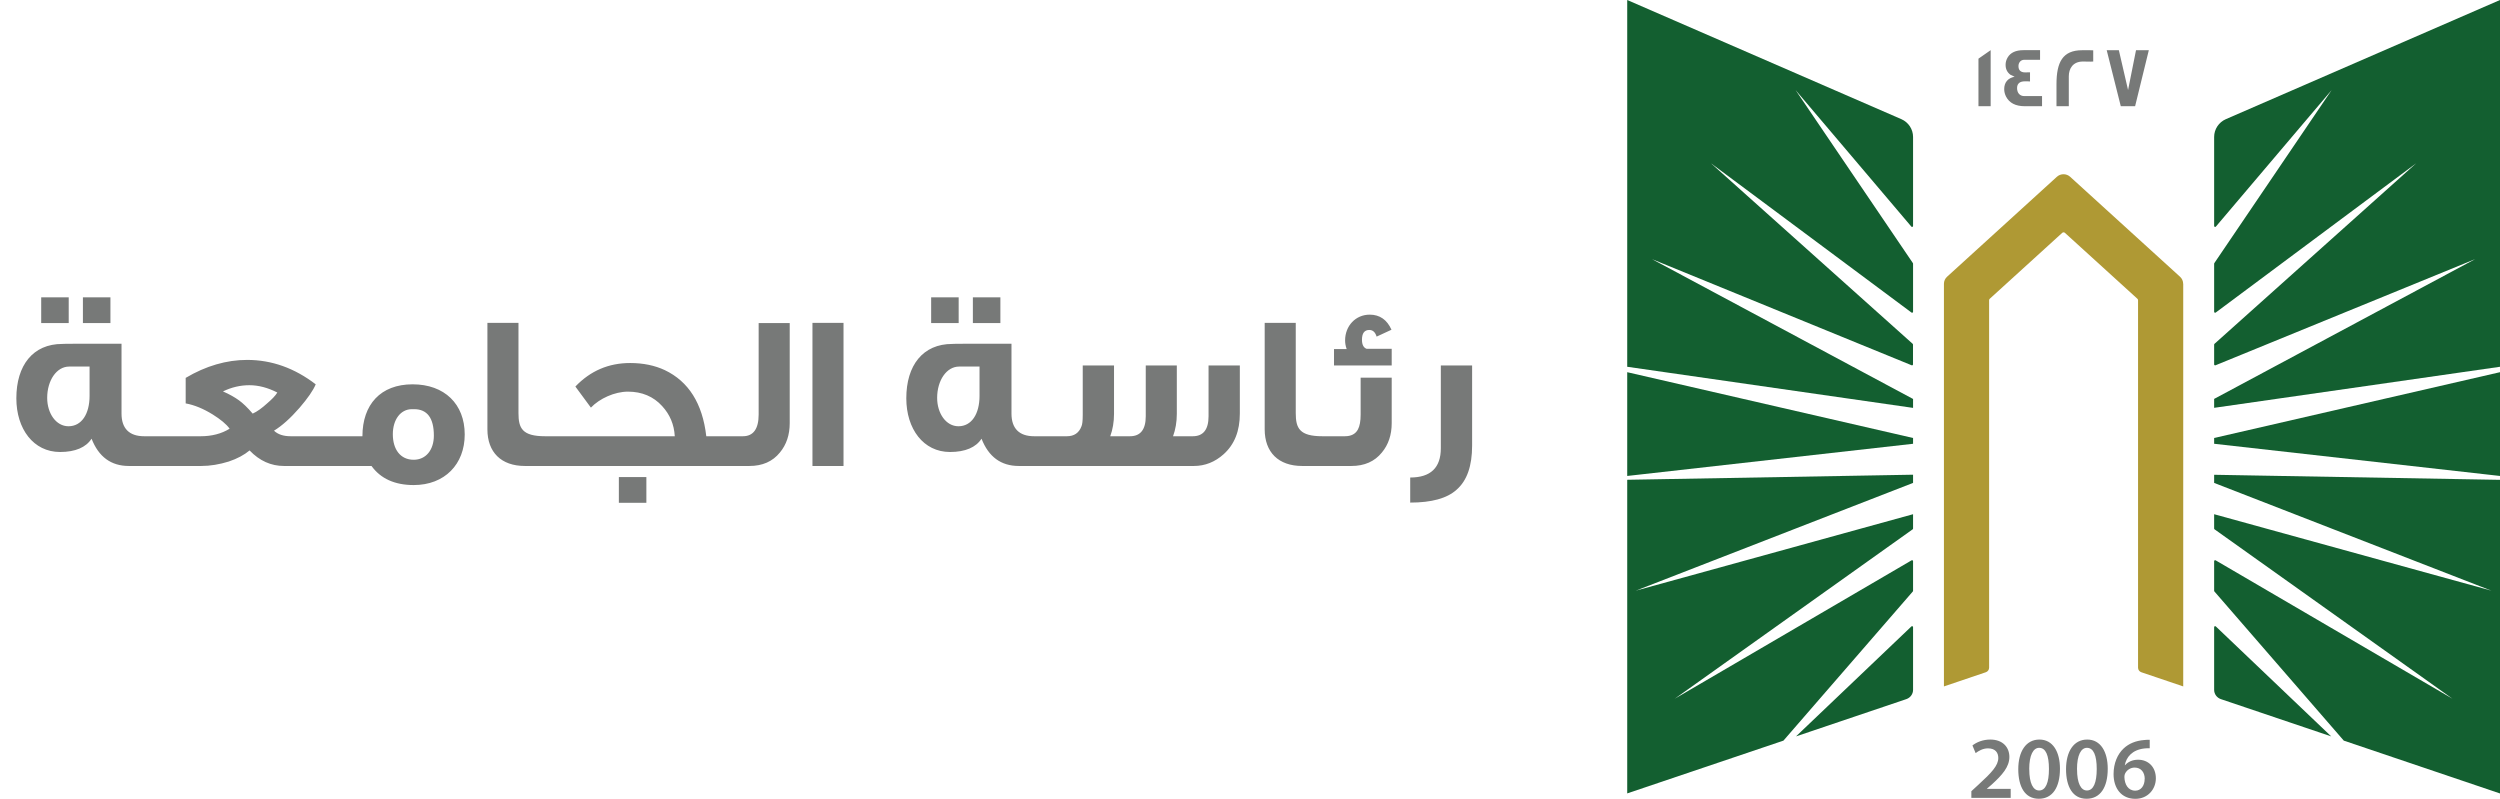<svg width="169" height="54" viewBox="0 0 169 54" fill="none" xmlns="http://www.w3.org/2000/svg">
<path d="M7.465 21.84H5.605V20.1H7.465V21.84ZM4.645 21.84H2.785V20.1H4.645V21.84ZM10.825 31.5H8.71C7.51 31.5 6.67 30.885 6.19 29.655C5.815 30.24 5.095 30.555 4.06 30.555C2.26 30.555 1.105 28.995 1.105 26.925C1.105 24.69 2.23 23.25 4.21 23.25C4.21 23.235 5.545 23.235 8.215 23.235V27.96C8.215 28.95 8.725 29.49 9.745 29.49H10.825V31.5ZM6.055 26.76V24.78H4.675C3.82 24.78 3.19 25.725 3.19 26.895C3.19 27.945 3.79 28.815 4.63 28.815C5.515 28.815 6.055 27.99 6.055 26.76ZM23.067 31.5H19.197C18.327 31.5 17.547 31.155 16.872 30.45C16.512 30.75 16.047 31.005 15.462 31.2C14.832 31.395 14.217 31.5 13.602 31.5H10.302V29.49H13.572C14.307 29.49 14.967 29.325 15.522 28.98C15.297 28.665 14.907 28.35 14.382 28.02C13.752 27.63 13.137 27.375 12.552 27.27V25.545C13.917 24.735 15.312 24.33 16.707 24.33C18.372 24.33 19.917 24.885 21.342 25.98C21.177 26.385 20.802 26.925 20.247 27.57C19.632 28.275 19.062 28.785 18.522 29.115C18.792 29.37 19.167 29.49 19.647 29.49H23.067V31.5ZM18.747 26.535C18.102 26.205 17.472 26.04 16.857 26.04C16.257 26.04 15.657 26.175 15.072 26.46C15.522 26.655 15.882 26.865 16.152 27.06C16.422 27.255 16.737 27.555 17.082 27.96C17.382 27.825 17.712 27.585 18.057 27.27C18.372 27 18.612 26.76 18.747 26.535ZM31.415 29.37C31.415 31.38 30.064 32.79 27.965 32.79C26.689 32.79 25.73 32.355 25.114 31.5H22.415V29.49H24.5C24.5 27.345 25.73 25.98 27.89 25.98C30.049 25.98 31.415 27.315 31.415 29.37ZM29.329 29.445C29.329 28.26 28.88 27.66 27.994 27.66H27.845C27.079 27.66 26.555 28.365 26.555 29.355C26.555 30.375 27.064 31.08 27.965 31.08C28.79 31.08 29.329 30.42 29.329 29.445ZM37.464 31.5H35.484C33.879 31.5 32.949 30.57 32.949 29.025V21.825H35.049V27.93C35.049 28.95 35.304 29.49 36.849 29.49H37.464V31.5ZM49.635 31.5H37.095V29.49H45.615C45.57 28.695 45.285 28.02 44.76 27.45C44.175 26.805 43.395 26.475 42.45 26.475C41.55 26.475 40.53 26.94 39.945 27.555C39.735 27.27 39.39 26.805 38.895 26.13C39.915 25.065 41.145 24.54 42.6 24.54C43.485 24.54 44.265 24.705 44.94 25.02C46.545 25.785 47.49 27.27 47.745 29.49H49.635V31.5ZM43.695 33.99H41.835V32.25H43.695V33.99ZM53.385 28.605C53.385 29.4 53.16 30.06 52.725 30.585C52.23 31.2 51.54 31.5 50.655 31.5H48.675V29.49H50.22C50.925 29.49 51.285 28.995 51.285 28.02V21.84H53.385V28.605ZM57.022 31.5H54.922V21.825H57.022V31.5ZM67.626 21.84H65.766V20.1H67.626V21.84ZM64.806 21.84H62.946V20.1H64.806V21.84ZM70.986 31.5H68.871C67.671 31.5 66.831 30.885 66.351 29.655C65.976 30.24 65.256 30.555 64.221 30.555C62.421 30.555 61.266 28.995 61.266 26.925C61.266 24.69 62.391 23.25 64.371 23.25C64.371 23.235 65.706 23.235 68.376 23.235V27.96C68.376 28.95 68.886 29.49 69.906 29.49H70.986V31.5ZM66.216 26.76V24.78H64.836C63.981 24.78 63.351 25.725 63.351 26.895C63.351 27.945 63.951 28.815 64.791 28.815C65.676 28.815 66.216 27.99 66.216 26.76ZM70.238 31.5V29.49H72.128C72.608 29.49 72.938 29.265 73.103 28.83C73.163 28.71 73.193 28.455 73.193 28.05V24.705H75.308V27.975C75.308 28.53 75.218 29.04 75.053 29.49H76.388C77.093 29.49 77.453 29.04 77.453 28.14V24.705H79.553V27.975C79.553 28.53 79.463 29.04 79.298 29.49H80.633C81.338 29.49 81.698 29.04 81.698 28.14V24.705H83.813V27.96C83.813 29.13 83.453 30.045 82.718 30.705C82.133 31.23 81.458 31.5 80.708 31.5H70.238ZM90.008 31.5H88.028C86.423 31.5 85.493 30.57 85.493 29.025V21.825H87.593V27.93C87.593 28.95 87.848 29.49 89.393 29.49H90.008V31.5ZM94.079 24.705H90.179V23.595H91.034C90.959 23.385 90.929 23.19 90.929 23.01C90.929 22.035 91.634 21.27 92.594 21.27C93.269 21.27 93.764 21.615 94.064 22.29L93.059 22.755C92.969 22.455 92.804 22.305 92.564 22.305C92.234 22.305 92.069 22.53 92.069 22.965C92.069 23.295 92.174 23.505 92.384 23.58H94.079V24.705ZM94.079 28.605C94.079 29.4 93.854 30.06 93.419 30.585C92.924 31.2 92.234 31.5 91.349 31.5H89.624V29.49H90.914C91.334 29.49 91.634 29.34 91.799 29.025C91.919 28.8 91.979 28.47 91.979 28.02V25.53H94.079V28.605ZM99.515 30.12C99.515 31.5 99.17 32.49 98.465 33.105C97.82 33.69 96.77 33.975 95.33 33.975V32.28C96.71 32.28 97.4 31.62 97.4 30.3V24.705H99.515V30.12Z" fill="#777978"/>
<path d="M129.323 32.645L110.577 39.93L129.323 34.761V35.73C129.323 35.751 129.311 35.771 129.295 35.783L113.213 47.234L129.222 37.879C129.266 37.855 129.323 37.882 129.323 37.935V39.938C129.323 39.938 129.32 39.97 129.308 39.982L120.561 50.066L110 53.634V32.433L129.323 32.09V32.645ZM129.21 42.348C129.251 42.307 129.323 42.335 129.323 42.395V46.635C129.323 46.916 129.14 47.166 128.872 47.259L121.41 49.78L129.21 42.348ZM129.323 29.608V29.999L110 32.175V25.16L129.323 29.608ZM128.535 8.057C129.011 8.266 129.323 8.737 129.323 9.256V15.277C129.323 15.337 129.247 15.365 129.206 15.317L121.382 6.09L129.312 17.787C129.313 17.79 129.323 17.812 129.323 17.823V21.077C129.323 21.129 129.262 21.161 129.218 21.129L115.66 11.037L129.3 23.245C129.302 23.248 129.319 23.274 129.319 23.293V24.633C129.319 24.681 129.271 24.709 129.227 24.693L111.676 17.518L129.323 26.97V27.573L110 24.794V0L128.535 8.057Z" fill="#135F30"/>
<path d="M147.586 19.186V46.402L144.756 45.444C144.622 45.4 144.532 45.275 144.532 45.135V20.293C144.532 20.256 144.516 20.22 144.487 20.196L139.587 15.739C139.538 15.695 139.457 15.695 139.408 15.739L134.508 20.196C134.48 20.22 134.464 20.256 134.464 20.293V45.135C134.464 45.275 134.374 45.4 134.24 45.444L131.41 46.402V19.186C131.41 19.001 131.487 18.828 131.625 18.704L139.046 11.95C139.299 11.721 139.689 11.721 139.941 11.95L147.366 18.704C147.505 18.828 147.582 19.001 147.582 19.186H147.586Z" fill="#AF9934"/>
<path d="M169 32.437V53.638L158.44 50.066L149.693 39.982C149.681 39.97 149.676 39.938 149.676 39.938V37.935C149.676 37.882 149.733 37.855 149.778 37.879L165.788 47.234L149.705 35.783C149.688 35.771 149.676 35.751 149.676 35.73V34.761L168.422 39.93L149.676 32.645V32.095L169 32.437ZM149.791 42.348L157.589 49.78L150.127 47.259C149.859 47.166 149.676 46.916 149.676 46.635V42.395C149.676 42.335 149.75 42.307 149.791 42.348ZM169 32.175L149.676 29.999V29.608L169 25.16V32.175ZM169 24.794L149.676 27.569V26.966L167.325 17.514L149.77 24.693C149.725 24.709 149.676 24.681 149.676 24.633V23.293C149.677 23.273 149.697 23.245 149.697 23.245L163.335 11.037L149.782 21.129C149.737 21.161 149.676 21.129 149.676 21.077V17.823C149.676 17.812 149.686 17.79 149.688 17.787L157.618 6.09L149.794 15.317C149.754 15.366 149.677 15.337 149.676 15.277V9.256C149.676 8.737 149.99 8.266 150.465 8.057L169 0V24.794Z" fill="#135F30"/>
<path d="M145.321 50.01V50.581C145.213 50.578 145.097 50.581 144.95 50.597C144.129 50.694 143.735 51.188 143.637 51.727H143.654C143.845 51.51 144.142 51.357 144.536 51.357C145.211 51.357 145.736 51.833 145.736 52.617C145.735 53.357 145.186 54.001 144.353 54.001C143.401 54 142.877 53.288 142.877 52.331C142.877 51.587 143.149 50.979 143.556 50.597C143.914 50.259 144.389 50.07 144.947 50.026C145.109 50.006 145.231 50.006 145.321 50.01ZM137.866 49.994C138.781 49.994 139.253 50.83 139.253 51.968C139.253 53.215 138.761 53.996 137.822 53.996C136.882 53.995 136.439 53.183 136.435 52.004C136.435 50.802 136.952 49.994 137.866 49.994ZM141.096 49.994C142.011 49.994 142.483 50.83 142.483 51.968C142.483 53.215 141.99 53.995 141.051 53.996C140.112 53.996 139.668 53.183 139.664 52.004C139.664 50.802 140.181 49.994 141.096 49.994ZM134.541 49.994C135.407 49.994 135.834 50.533 135.834 51.169C135.834 51.848 135.342 52.395 134.655 53.023L134.317 53.316V53.329H135.923V53.936H133.272L133.264 53.931V53.485L133.728 53.059C134.647 52.218 135.081 51.752 135.085 51.241C135.085 50.891 134.898 50.589 134.386 50.589C134.041 50.589 133.748 50.762 133.553 50.911L133.337 50.392C133.618 50.171 134.045 49.994 134.541 49.994ZM144.3 51.888C144.019 51.888 143.771 52.057 143.657 52.291C143.629 52.347 143.609 52.419 143.609 52.52C143.621 53.031 143.865 53.449 144.345 53.449C144.727 53.449 144.979 53.119 144.979 52.653L144.984 52.657C144.984 52.21 144.735 51.888 144.3 51.888ZM137.846 50.553C137.452 50.553 137.175 51.035 137.175 52.001L137.179 52.004C137.179 52.95 137.439 53.437 137.846 53.437C138.285 53.437 138.509 52.914 138.509 51.985C138.509 51.056 138.293 50.553 137.846 50.553ZM141.075 50.553C140.681 50.553 140.405 51.035 140.405 52.001L140.408 52.004C140.408 52.95 140.669 53.437 141.075 53.437C141.514 53.437 141.739 52.914 141.739 51.985C141.739 51.056 141.523 50.553 141.075 50.553ZM145.329 50.581L145.321 50.585V50.581C145.323 50.582 145.327 50.581 145.329 50.581Z" fill="#777978"/>
<path d="M134.569 7.18H133.744V3.966L134.569 3.391V7.18ZM137.908 4.042H136.834C136.603 4.042 136.448 4.232 136.448 4.465C136.448 4.754 136.603 4.895 136.904 4.895C136.921 4.895 136.973 4.895 137.07 4.891H137.229V5.507C137.229 5.507 137.164 5.506 137.062 5.498H136.883C136.534 5.498 136.354 5.651 136.354 5.957C136.354 6.263 136.525 6.496 136.842 6.496H138.042V7.172L138.038 7.18H136.875C136.257 7.18 135.833 6.963 135.61 6.532C135.529 6.375 135.484 6.202 135.484 6.021C135.484 5.575 135.733 5.273 136.188 5.188C136.123 5.164 136.025 5.116 135.903 5.052C135.683 4.887 135.578 4.665 135.578 4.38C135.578 4.203 135.627 4.038 135.716 3.886C135.911 3.556 136.269 3.391 136.786 3.391H137.908V4.042ZM140.758 3.395C141.226 3.395 141.47 3.394 141.502 3.402V4.159H141.499C141.499 4.159 141.437 4.167 141.328 4.167C141.21 4.167 141.035 4.159 140.807 4.159C140.116 4.159 139.851 4.653 139.851 5.156V7.18H139.018V5.703C139.018 4.203 139.429 3.395 140.758 3.395ZM143.857 6.086L144.394 3.395H145.26L144.333 7.18H143.365L142.414 3.395H143.235L143.857 6.086Z" fill="#777978"/>
</svg>
